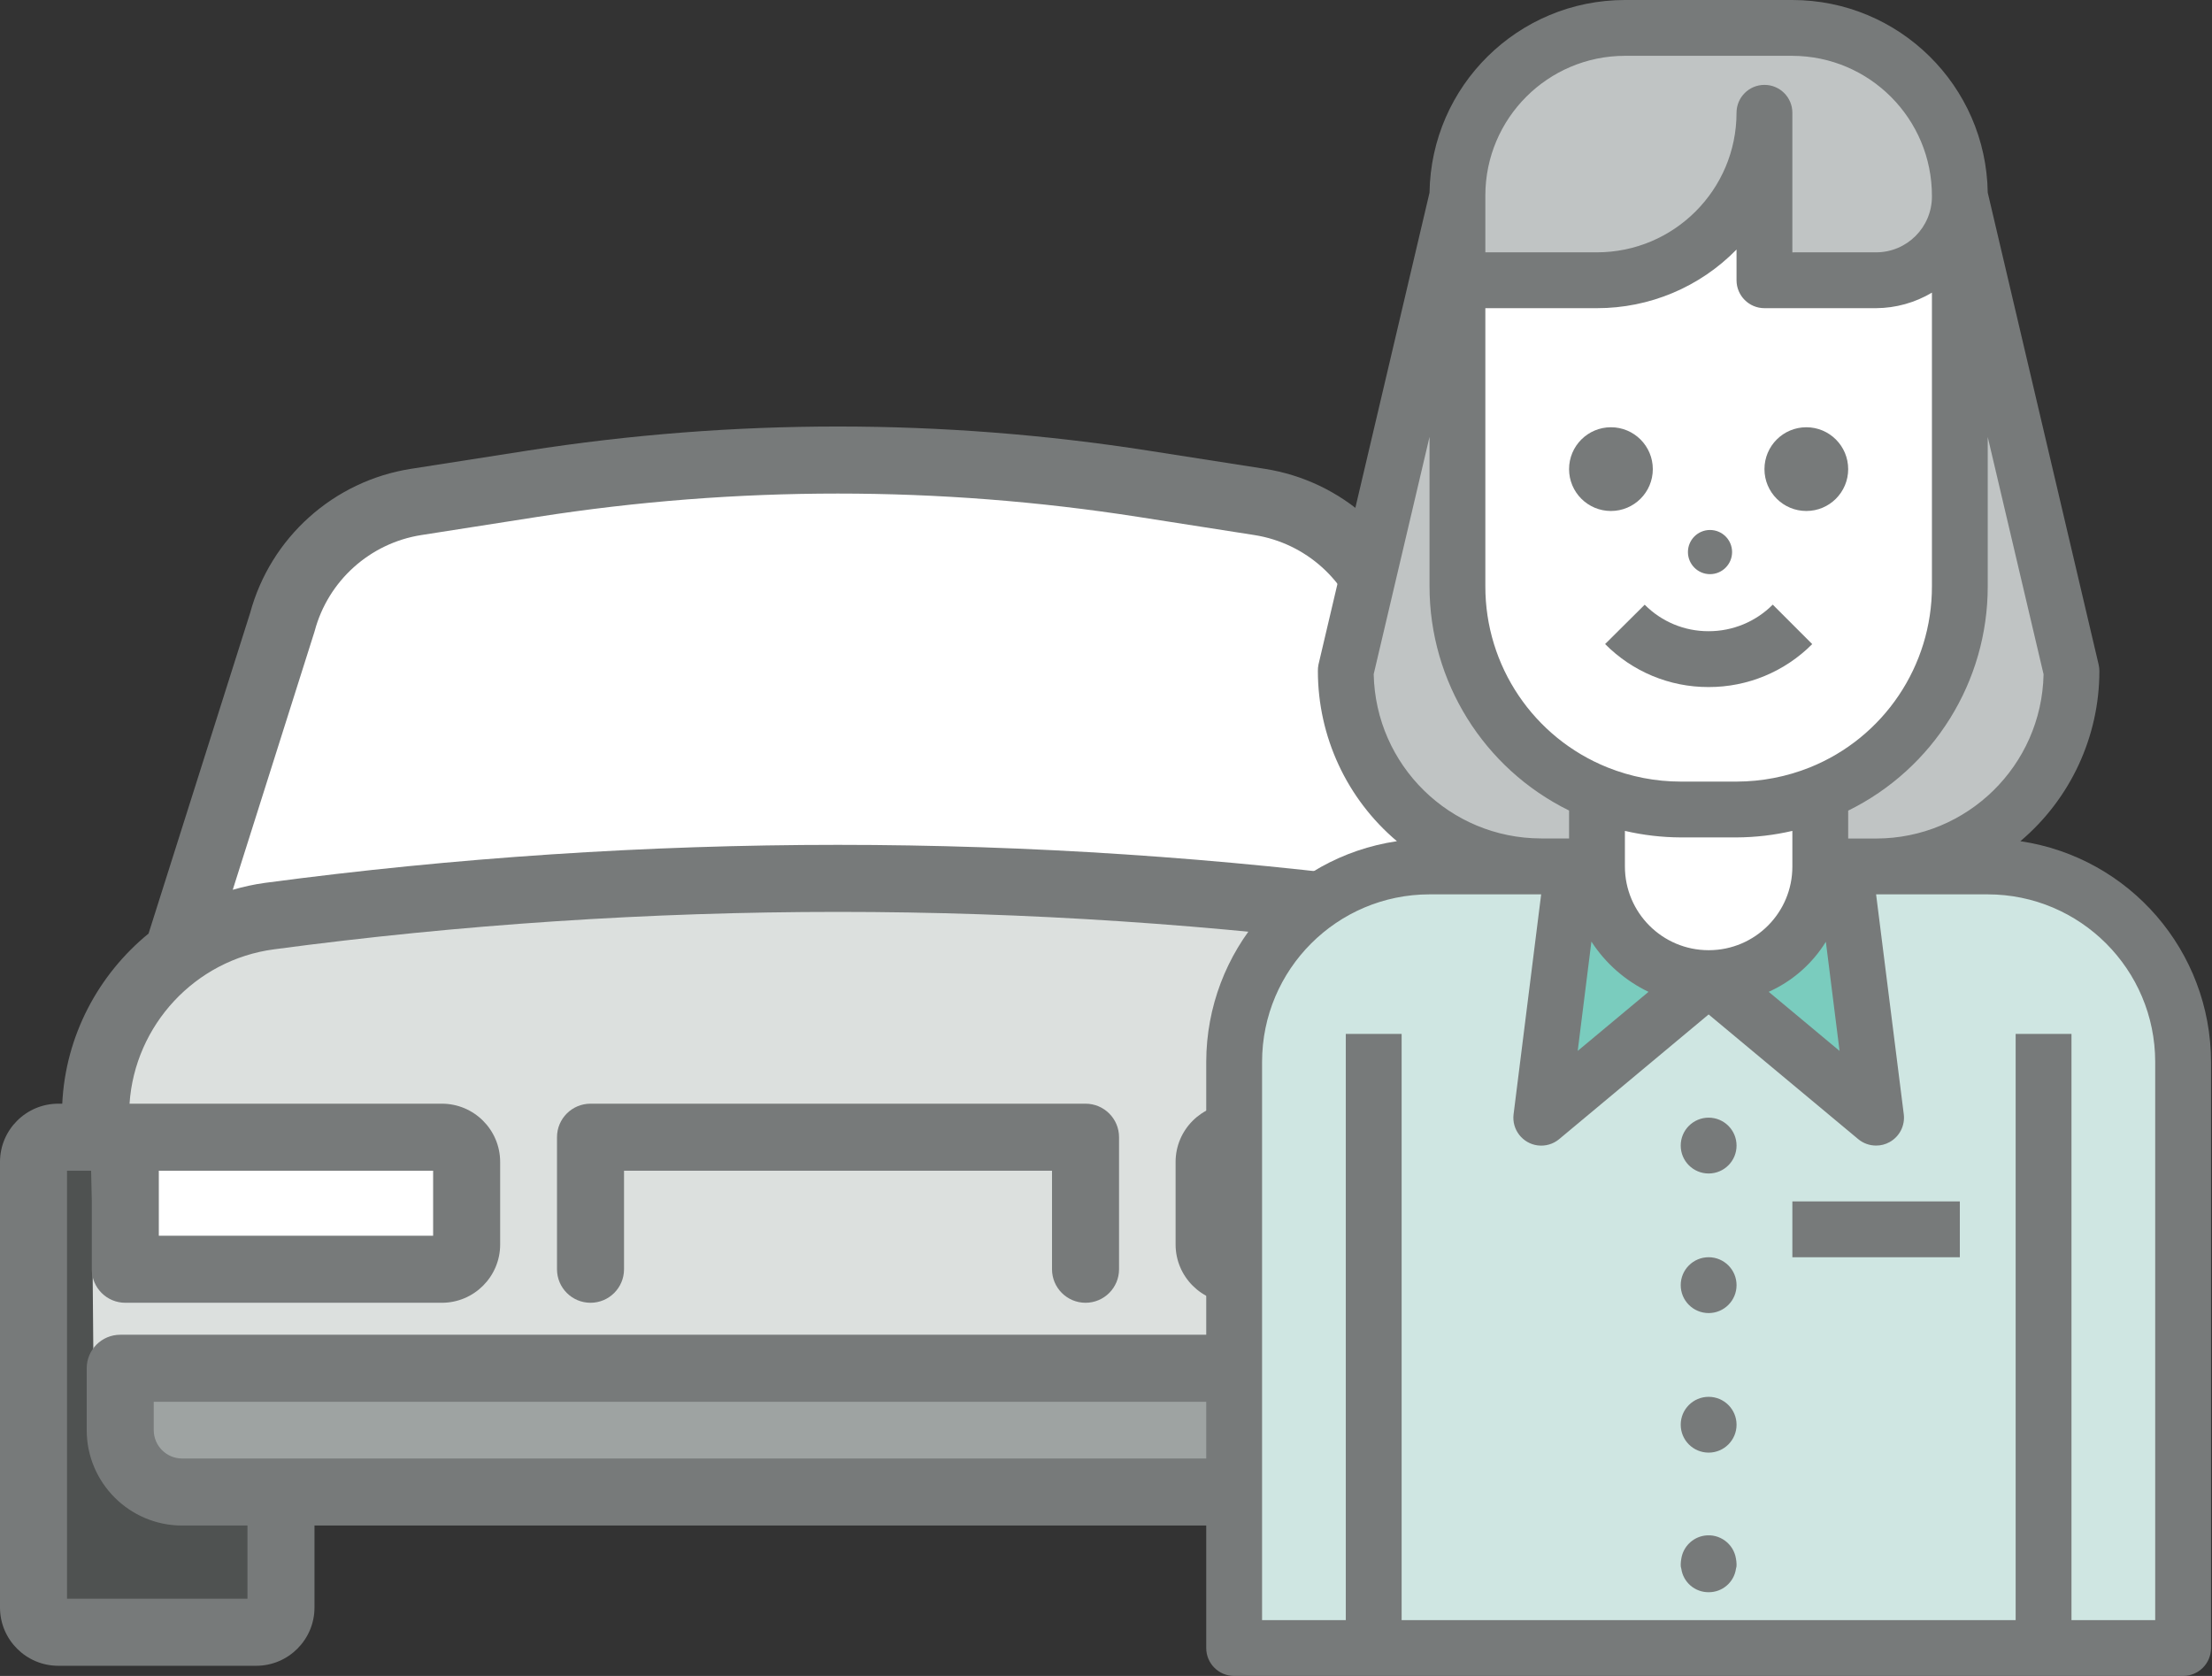 <?xml version="1.0" encoding="UTF-8" standalone="no"?>
<svg width="99px" height="75px" viewBox="0 0 99 75" version="1.1" xmlns="http://www.w3.org/2000/svg" xmlns:xlink="http://www.w3.org/1999/xlink">
    <rect x="0" y="0" width="99" height="75" fill="#333333" stroke="none"/>
    <!-- Generator: Sketch 50.2 (55047) - http://www.bohemiancoding.com/sketch -->
    <title>Group 36</title>
    <desc>Created with Sketch.</desc>
    <defs></defs>
    <g id="最新" stroke="none" stroke-width="1" fill="none" fill-rule="evenodd">
        <g id="SP_トップページ-Copy" transform="translate(-230, -3328)">
            <g id="Group-16" transform="translate(-1, 2954)">
                <g id="Group-36" transform="translate(231, 374)">
                    <g>
                        <path d="M7.966,42.586 L12.634,27.854 C13.387,25.028 15.738,22.914 18.628,22.462 L23.82,21.651 C32.885,20.234 42.115,20.234 51.18,21.651 L56.371,22.462 C59.262,22.914 61.612,25.028 62.366,27.854 L67.033,42.586" id="Fill-1" fill="#FFFFFF"></path>
                        <path d="M62.425,65.662 L62.425,71.938 C62.425,72.549 62.92,73.045 63.532,73.045 L72.392,73.045 C73.004,73.045 73.5,72.549 73.5,71.938 L73.5,51.998 C73.5,51.386 73.004,50.891 72.392,50.891 L70.725,50.891 L70.725,49.888 C70.725,45.392 67.397,41.591 62.941,40.997 C54.498,39.871 45.999,39.308 37.5,39.308 C29.001,39.308 20.502,39.871 12.059,40.997 C7.602,41.591 4.274,45.392 4.274,49.888 L4.275,50.891 L2.608,50.891 C1.996,50.891 1.5,51.386 1.5,51.998 L1.5,71.938 C1.5,72.549 1.996,73.045 2.608,73.045 L11.467,73.045 C12.079,73.045 12.575,72.549 12.575,71.938 L12.575,65.662" id="Fill-3" fill="#DCE0DE"></path>
                        <path d="M4.107,52.391 L2.607,50.891 C1.996,50.891 1.5,51.386 1.5,51.998 L1.5,71.937 C1.5,72.549 1.996,73.045 2.607,73.045 L11.467,73.045 C12.079,73.045 12.575,72.549 12.575,71.937 L12.575,66.861 L6.45,66.317 L4.2,63.167 L4.107,52.391 Z" id="Fill-5" fill="#4F5251"></path>
                        <path d="M70.6,52.391 L72.392,50.891 C73.004,50.891 73.5,51.387 73.5,51.999 L73.5,71.938 C73.5,72.55 73.004,73.046 72.392,73.046 L63.532,73.046 C62.92,73.046 62.425,72.55 62.425,71.938 L62.425,66.862 L68.55,66.317 L70.612,59.73 L70.6,52.391 Z" id="Fill-7" fill="#4F5251"></path>
                        <path d="M69.623,61.231 L69.623,64 C69.623,65.53 68.383,66.769 66.854,66.769 L8.151,66.769 C6.621,66.769 5.382,65.53 5.382,64 L5.382,61.231 L69.623,61.231 Z" id="Fill-9" fill="#9EA3A2"></path>
                        <path d="M19.778,50.891 C20.39,50.891 20.885,51.386 20.885,51.998 L20.885,55.692 C20.885,56.304 20.39,56.8 19.778,56.8 L5.607,56.8 L5.607,50.891 L19.778,50.891 Z" id="Fill-11" fill="#FFFFFF"></path>
                        <path d="M69.1,50.891 L55.222,50.891 C54.611,50.891 54.115,51.386 54.115,51.998 L54.115,55.692 C54.115,56.304 54.611,56.8 55.222,56.8 L69.1,56.8 L69.1,50.891 Z" id="Fill-13" fill="#FFFFFF"></path>
                        <path d="M55.615,55.3 L67.6,55.3 L67.6,52.39 L55.615,52.39 L55.615,55.3 Z M7.108,55.3 L19.385,55.3 L19.385,52.391 L7.108,52.391 L7.108,55.3 Z M72,71.545 L63.925,71.545 L63.925,68.269 L66.854,68.269 C69.208,68.269 71.123,66.354 71.123,64 L71.123,61.231 C71.123,60.402 70.451,59.731 69.623,59.731 L5.381,59.731 C4.553,59.731 3.881,60.402 3.881,61.231 L3.881,64 C3.881,66.354 5.797,68.269 8.15,68.269 L11.075,68.269 L11.075,71.545 L3,71.545 L3,52.391 L4.108,52.391 L4.108,56.8 C4.108,57.628 4.779,58.3 5.608,58.3 L19.777,58.3 C21.215,58.3 22.385,57.13 22.385,55.692 L22.385,51.998 C22.385,50.56 21.215,49.391 19.777,49.391 L5.797,49.391 C6.033,45.88 8.727,42.954 12.257,42.484 C20.596,41.371 29.089,40.808 37.499,40.808 C45.91,40.808 54.403,41.371 62.743,42.484 C66.275,42.954 68.971,45.886 69.202,49.401 C69.168,49.399 69.135,49.391 69.1,49.391 L55.222,49.391 C53.785,49.391 52.615,50.56 52.615,51.998 L52.615,55.692 C52.615,57.13 53.785,58.3 55.222,58.3 L69.1,58.3 C69.928,58.3 70.6,57.628 70.6,56.8 L70.6,52.378 C70.642,52.382 70.682,52.391 70.725,52.391 L72,52.391 L72,71.545 Z M8.15,65.269 C7.451,65.269 6.881,64.7 6.881,64 L6.881,62.731 L68.123,62.731 L68.123,64 C68.123,64.7 67.553,65.269 66.854,65.269 L8.15,65.269 Z M14.063,28.307 C14.071,28.286 14.077,28.264 14.083,28.241 C14.683,25.991 16.558,24.304 18.859,23.944 L24.051,23.132 C32.975,21.739 42.025,21.739 50.948,23.132 L56.14,23.944 C58.442,24.304 60.317,25.991 60.917,28.241 C60.922,28.264 60.929,28.286 60.936,28.307 L64.583,39.818 C64.114,39.686 63.634,39.575 63.139,39.509 C54.669,38.38 46.042,37.808 37.499,37.808 C28.957,37.808 20.331,38.38 11.86,39.509 C11.365,39.575 10.886,39.685 10.417,39.818 L14.063,28.307 Z M72.392,49.391 L72.214,49.391 C72.069,46.351 70.6,43.615 68.351,41.779 L63.806,27.433 C62.89,24.052 60.067,21.521 56.603,20.98 L51.411,20.169 C42.18,18.726 32.819,18.726 23.588,20.169 L18.396,20.98 C14.933,21.521 12.11,24.052 11.194,27.433 L6.649,41.778 C4.4,43.615 2.931,46.351 2.786,49.391 L2.608,49.391 C1.17,49.391 0,50.56 0,51.998 L0,71.938 C0,73.375 1.17,74.545 2.608,74.545 L11.468,74.545 C12.905,74.545 14.075,73.375 14.075,71.938 L14.075,68.269 L60.925,68.269 L60.925,71.938 C60.925,73.375 62.095,74.545 63.532,74.545 L72.392,74.545 C73.83,74.545 75,73.375 75,71.938 L75,51.998 C75,50.56 73.83,49.391 72.392,49.391 Z" id="Fill-15" fill="#777A7A"></path>
                        <path d="M48.584,49.391 L26.429,49.391 C25.6,49.391 24.929,50.062 24.929,50.891 L24.929,56.8 C24.929,57.628 25.6,58.3 26.429,58.3 C27.257,58.3 27.929,57.628 27.929,56.8 L27.929,52.391 L47.084,52.391 L47.084,56.8 C47.084,57.628 47.755,58.3 48.584,58.3 C49.412,58.3 50.084,57.628 50.084,56.8 L50.084,50.891 C50.084,50.062 49.412,49.391 48.584,49.391" id="Fill-17" fill="#777A7A"></path>
                        <path d="M97.934,74.3 L55.034,74.3 L55.034,45.8 C55.034,42.155 57.989,39.2 61.634,39.2 L91.334,39.2 C94.979,39.2 97.934,42.155 97.934,45.8 L97.934,74.3 Z" id="Fill-18" fill="#CFE6E2"></path>
                        <polygon id="Fill-19" fill="#C0C4C4" points="64.159 16.7 60.034 29.75 61.984 36.125 66.559 38.225 70.684 39.425 71.659 35.675 68.584 33.575 66.184 30.125 65.959 22.925"></polygon>
                        <polygon id="Fill-20" fill="#C0C4C4" points="89.209 16.7 93.334 29.75 91.384 36.125 86.809 38.225 82.684 39.425 81.709 35.675 84.784 33.575 87.184 30.125 87.409 22.925"></polygon>
                        <path d="M80.234,36.1 L72.634,36.1 C68.657,36.1 65.434,32.877 65.434,28.9 L65.434,8 C65.434,4.024 68.657,0.8 72.634,0.8 L80.234,0.8 C84.21,0.8 87.434,4.024 87.434,8 L87.434,28.9 C87.434,32.877 84.21,36.1 80.234,36.1" id="Fill-21" fill="#FFFFFF"></path>
                        <path d="M87.434,13.175 L77.659,10.625 L65.434,13.175 L65.434,5.9 C65.434,3.58 67.314,1.7 69.634,1.7 L83.234,1.7 C85.553,1.7 87.434,3.58 87.434,5.9 L87.434,13.175 Z" id="Fill-22" fill="#C0C4C4"></path>
                        <polygon id="Fill-23" fill="#FFFFFF" points="71.959 42.8 81.109 42.8 81.109 35.9 71.959 35.9"></polygon>
                        <polygon id="Fill-24" fill="#7ACCBE" points="76.984 44.45 83.584 49.625 82.309 40.025"></polygon>
                        <polygon id="Fill-25" fill="#7ACCBE" points="75.259 43.925 69.109 50.225 70.084 39.425"></polygon>
                        <path d="M80.844,19.12 C81.879,19.12 82.717,19.959 82.717,20.994 C82.717,22.029 81.879,22.867 80.844,22.867 C79.808,22.867 78.97,22.029 78.97,20.994 C78.97,19.959 79.808,19.12 80.844,19.12" id="Fill-26" fill="#777A7A"></path>
                        <path d="M76.472,50.016 C77.161,50.016 77.721,50.576 77.721,51.266 C77.721,51.956 77.161,52.515 76.472,52.515 C75.781,52.515 75.222,51.956 75.222,51.266 C75.222,50.576 75.781,50.016 76.472,50.016" id="Fill-27" fill="#777A7A"></path>
                        <path d="M76.472,56.262 C77.161,56.262 77.721,56.822 77.721,57.512 C77.721,58.201 77.161,58.761 76.472,58.761 C75.781,58.761 75.222,58.201 75.222,57.512 C75.222,56.822 75.781,56.262 76.472,56.262" id="Fill-28" fill="#777A7A"></path>
                        <path d="M76.472,62.509 C77.161,62.509 77.721,63.068 77.721,63.757 C77.721,64.447 77.161,65.006 76.472,65.006 C75.781,65.006 75.222,64.447 75.222,63.757 C75.222,63.068 75.781,62.509 76.472,62.509" id="Fill-29" fill="#777A7A"></path>
                        <path d="M77.695,69.754 C77.589,69.078 76.956,68.616 76.279,68.721 C75.748,68.805 75.331,69.222 75.248,69.754 C75.233,69.836 75.224,69.919 75.222,70.003 C75.218,70.071 75.226,70.139 75.248,70.203 C75.336,70.81 75.858,71.257 76.472,71.253 C77.084,71.257 77.607,70.81 77.695,70.203 C77.717,70.139 77.725,70.071 77.721,70.003 C77.719,69.919 77.71,69.836 77.695,69.754" id="Fill-30" fill="#777A7A"></path>
                        <path d="M72.099,19.12 C73.134,19.12 73.973,19.959 73.973,20.994 C73.973,22.029 73.134,22.867 72.099,22.867 C71.064,22.867 70.225,22.029 70.225,20.994 C70.225,19.959 71.064,19.12 72.099,19.12" id="Fill-31" fill="#777A7A"></path>
                        <path d="M96.458,72.502 L92.711,72.502 L92.711,46.269 L90.212,46.269 L90.212,72.502 L62.731,72.502 L62.731,46.269 L60.232,46.269 L60.232,72.502 L56.485,72.502 L56.485,47.518 C56.489,43.381 59.842,40.027 63.98,40.023 L68.976,40.023 L67.742,49.861 C67.655,50.545 68.139,51.171 68.823,51.258 C69.168,51.301 69.515,51.2 69.782,50.977 L76.471,45.397 L83.166,50.977 C83.391,51.164 83.674,51.266 83.966,51.265 C84.175,51.266 84.382,51.214 84.565,51.112 C85.015,50.866 85.268,50.371 85.205,49.863 L83.966,40.023 L88.963,40.023 C93.101,40.027 96.454,43.381 96.458,47.518 L96.458,72.502 Z M61.481,30.168 L63.98,19.551 L63.98,26.233 C63.977,30.496 66.4,34.39 70.225,36.272 L70.225,37.521 L68.976,37.521 C64.894,37.517 61.564,34.251 61.481,30.168 Z M81.718,42.145 L82.331,47.029 L79.16,44.385 C80.217,43.911 81.108,43.131 81.718,42.145 Z M73.781,44.386 L70.612,47.028 L71.225,42.137 C71.853,43.108 72.738,43.886 73.781,44.386 Z M72.724,38.774 L72.724,37.183 C73.543,37.374 74.381,37.471 75.222,37.475 L77.72,37.475 C78.562,37.471 79.4,37.374 80.219,37.183 L80.219,38.774 C80.223,40.839 78.552,42.517 76.486,42.522 L76.471,42.522 C74.402,42.522 72.724,40.844 72.724,38.774 Z M66.478,13.791 L71.474,13.791 C73.825,13.794 76.077,12.848 77.72,11.167 L77.72,12.541 C77.72,13.231 78.28,13.791 78.97,13.791 L83.966,13.791 C84.846,13.786 85.709,13.546 86.465,13.096 L86.465,26.233 C86.473,29.797 84.312,33.008 81.006,34.341 C79.961,34.76 78.846,34.975 77.72,34.977 L75.222,34.977 C74.099,34.976 72.987,34.761 71.945,34.343 C68.635,33.012 66.47,29.8 66.478,26.233 L66.478,13.791 Z M66.478,8.744 C66.482,5.296 69.276,2.502 72.724,2.498 L80.219,2.498 C83.678,2.508 86.474,5.32 86.465,8.779 L86.465,8.794 C86.465,10.174 85.346,11.292 83.966,11.292 L80.219,11.292 L80.219,5.047 C80.219,4.357 79.66,3.798 78.97,3.798 C78.28,3.798 77.72,4.357 77.72,5.047 C77.717,8.494 74.922,11.289 71.474,11.292 L66.478,11.292 L66.478,8.744 Z M88.963,19.557 L91.462,30.175 C91.378,34.256 88.048,37.521 83.966,37.525 L82.717,37.525 L82.717,36.276 C86.545,34.393 88.968,30.498 88.963,26.233 L88.963,19.557 Z M90.423,37.644 C92.666,35.75 93.959,32.964 93.96,30.03 C93.959,29.934 93.949,29.838 93.927,29.744 L88.963,8.619 C88.891,3.84 84.998,0.004 80.219,0 L72.724,0 C67.945,0.004 64.052,3.84 63.98,8.619 L59.009,29.742 C58.99,29.838 58.981,29.934 58.983,30.03 C58.984,32.964 60.277,35.75 62.52,37.644 C57.623,38.37 53.996,42.568 53.986,47.518 L53.986,73.751 C53.986,74.44 54.545,75 55.235,75 L97.707,75 C98.397,75 98.956,74.44 98.956,73.751 L98.956,47.518 C98.947,42.568 95.32,38.37 90.423,37.644 Z" id="Fill-32" fill="#777A7A"></path>
                        <polygon id="Fill-33" fill="#777A7A" points="80.219 56.263 87.714 56.263 87.714 53.764 80.219 53.764"></polygon>
                        <path d="M79.341,27.058 C78.581,27.822 77.546,28.25 76.468,28.247 L76.46,28.247 C75.389,28.249 74.363,27.821 73.61,27.061 L71.838,28.822 C73.059,30.056 74.724,30.749 76.46,30.746 L76.472,30.746 C78.211,30.75 79.88,30.058 81.107,28.824 L79.341,27.058 Z" id="Fill-34" fill="#777A7A"></path>
                        <path d="M76.533,23.717 C77.078,23.717 77.521,24.159 77.521,24.705 C77.521,25.251 77.078,25.694 76.533,25.694 C75.988,25.694 75.545,25.251 75.545,24.705 C75.545,24.159 75.988,23.717 76.533,23.717" id="Fill-35" fill="#777A7A"></path>
                    </g>
                </g>
            </g>
        </g>
    </g>
</svg>